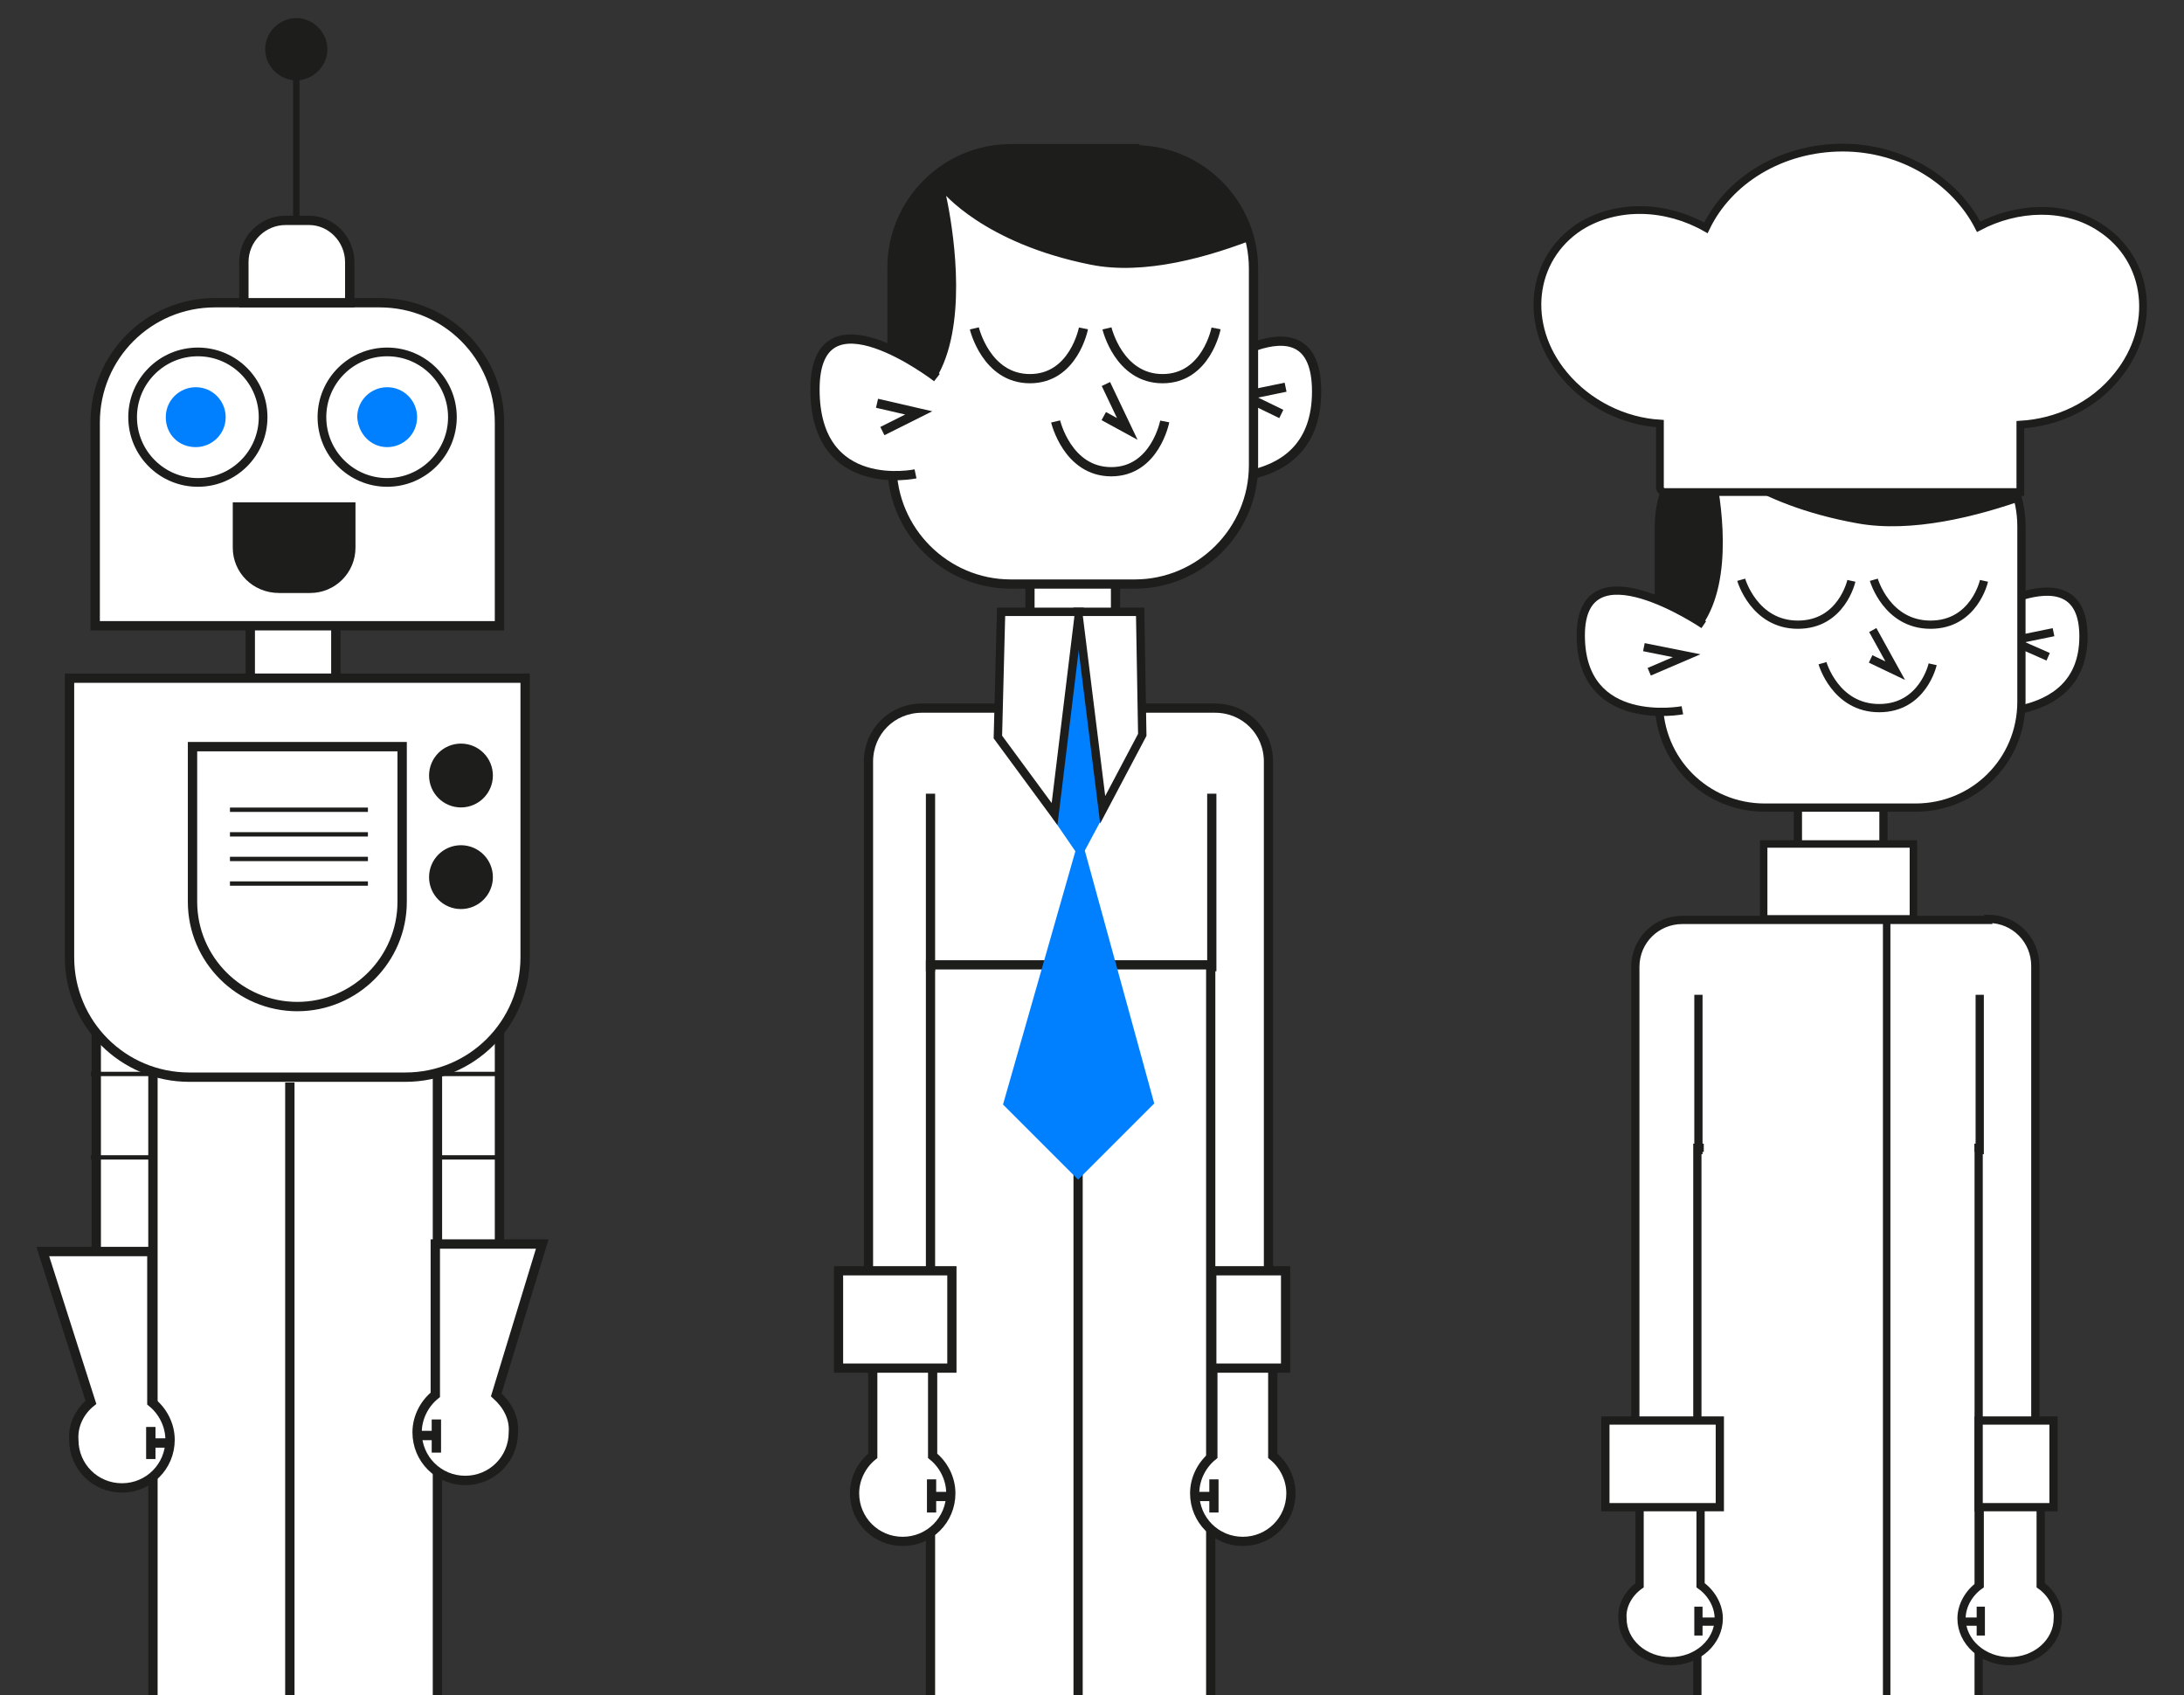 <?xml version="1.0" encoding="utf-8"?>
<!-- Generator: Adobe Illustrator 24.0.3, SVG Export Plug-In . SVG Version: 6.00 Build 0)  -->
<svg version="1.1" id="Livello_1" xmlns="http://www.w3.org/2000/svg" xmlns:xlink="http://www.w3.org/1999/xlink" x="0px" y="0px"
	 viewBox="0 0 204.2 158.5" style="enable-background:new 0 0 204.2 158.5;" xml:space="preserve">
<rect x="0" y="0" width="204.2" height="158.5" fill="#333333" stroke="none"/>
<style type="text/css">
	.st0{clip-path:url(#SVGID_4_);fill:none;stroke:#1D1D1B;stroke-width:0.985;}
	.st1{fill:#FFFFFF;}
	.st2{fill:none;stroke:#1D1D1B;stroke-width:0.863;}
	.st3{clip-path:url(#SVGID_6_);fill:#1D1D1B;}
	.st4{clip-path:url(#SVGID_6_);fill:none;stroke:#1D1D1B;stroke-width:0.292;}
	.st5{fill:#0080FF;}
	.st6{fill:none;stroke:#0080FF;stroke-width:0.392;}
	.st7{fill:none;stroke:#1D1D1B;stroke-width:0.784;}
	.st8{fill:none;stroke:#1D1D1B;stroke-width:0.77;}
	.st9{clip-path:url(#SVGID_8_);fill:#1D1D1B;}
	.st10{clip-path:url(#SVGID_8_);fill:none;stroke:#1D1D1B;stroke-width:0.26;}
	.st11{fill:none;stroke:#1D1D1B;stroke-width:0.874;}
	.st12{fill:#1D1D1B;}
	.st13{fill:none;stroke:#1D1D1B;stroke-width:0.392;}
	.st14{fill:none;stroke:#1D1D1B;stroke-width:0.698;}
	.st15{fill:none;stroke:#1D1D1B;stroke-width:0.725;}
	.st16{fill:none;stroke:#1D1D1B;stroke-width:0.814;}
	.st17{fill:none;stroke:#1D1D1B;stroke-width:0.407;}
	.st18{fill:none;stroke:#1D1D1B;stroke-width:0.61;}
	.st19{fill:none;stroke:#1D1D1B;stroke-width:1.017;}
	.st20{fill:none;stroke:#1D1D1B;stroke-width:0.368;}
</style>
<g>
	<g>
		<defs>
			<rect id="SVGID_1_" x="-58.9" y="-171.7" width="319.5" height="330.3"/>
		</defs>
		<clipPath id="SVGID_2_">
			<use xlink:href="#SVGID_1_"  style="overflow:visible;"/>
		</clipPath>
	</g>
	<g>
		<defs>
			<line id="SVGID_3_" x1="-59.4" y1="-172.2" x2="-59.4" y2="159.2"/>
		</defs>
		<clipPath id="SVGID_4_">
			<use xlink:href="#SVGID_3_"  style="overflow:visible;"/>
		</clipPath>
		<rect x="-58.9" y="-171.7" class="st0" width="319.5" height="330.3"/>
	</g>
</g>
<g>
	<g>
		<path class="st1" d="M111.7,44.5c0,0,11.4,2,11.4-7.9s-11.4-1.1-11.4-1.1"/>
		<path class="st2" d="M111.7,44.5c0,0,11.4,2,11.4-7.9s-11.4-1.1-11.4-1.1"/>
	</g>
	<polyline class="st2" points="120.2,36.2 116.3,37 119.8,38.7 	"/>
	<g>
		<path class="st1" d="M113.6,66.2c2.8,0,5,2.2,5,5v47.7c0,2.8-2.2,5-5,5H86.2c-2.8,0-5-2.2-5-5V71.2c0-2.8,2.2-5,5-5H113.6z"/>
		<path class="st2" d="M113.6,66.2c2.8,0,5,2.2,5,5v47.7c0,2.8-2.2,5-5,5H86.2c-2.8,0-5-2.2-5-5V71.2c0-2.8,2.2-5,5-5H113.6z"/>
		<path class="st1" d="M100.3,42c2.2,0,4,1.8,4,4v19.2c0,2.2-1.8,4-4,4c-2.2,0-4-1.8-4-4V45.9C96.4,43.7,98.1,42,100.3,42"/>
		<path class="st2" d="M100.3,42c2.2,0,4,1.8,4,4v19.2c0,2.2-1.8,4-4,4c-2.2,0-4-1.8-4-4V45.9C96.4,43.7,98.1,42,100.3,42z"/>
		<path class="st1" d="M106.1,14c6.1,0,11.1,5,11.1,11.1v18.4c0,6.1-5,11.1-11.1,11.1H94.5c-6.1,0-11.1-5-11.1-11.1V25
			c0-6.1,5-11.1,11.1-11.1H106.1z"/>
	</g>
	<g>
		<defs>
			<path id="SVGID_5_" d="M94.5,14c-6.1,0-11.1,5-11.1,11.1v18.4c0,6.1,5,11.1,11.1,11.1h11.7c6.1,0,11.1-5,11.1-11.1V25
				c0-6.1-5-11.1-11.1-11.1H94.5z"/>
		</defs>
		<clipPath id="SVGID_6_">
			<use xlink:href="#SVGID_5_"  style="overflow:visible;"/>
		</clipPath>
		<path class="st3" d="M126.1,17.9c0,0-14.2,8.7-24.1,6.7c-10-2-13.8-6.8-13.8-6.8s7.3,29.7-16.6,18.5
			C47.7,25.1,88.5-16.8,126.1,17.9"/>
		<path class="st4" d="M126.1,17.9c0,0-14.2,8.7-24.1,6.7c-10-2-13.8-6.8-13.8-6.8s7.3,29.7-16.6,18.5
			C47.7,25.1,88.5-16.8,126.1,17.9z"/>
	</g>
	<g>
		<path class="st2" d="M106.1,14c6.1,0,11.1,5,11.1,11.1v18.4c0,6.1-5,11.1-11.1,11.1H94.5c-6.1,0-11.1-5-11.1-11.1V25
			c0-6.1,5-11.1,11.1-11.1H106.1z"/>
		<path class="st2" d="M101.3,30.7c0,0-0.9,4.7-5,4.7c-4.1,0-5.2-4.7-5.2-4.7"/>
		<path class="st2" d="M108.9,39.4c0,0-0.9,4.7-5,4.7s-5.2-4.7-5.2-4.7"/>
		<path class="st2" d="M113.7,30.7c0,0-0.9,4.7-5,4.7s-5.2-4.7-5.2-4.7"/>
		<path class="st1" d="M85.6,44.3c0,0-9.4,2-9.4-7.9s11.4-1.1,11.4-1.1"/>
		<path class="st2" d="M85.6,44.3c0,0-9.4,2-9.4-7.9s11.4-1.1,11.4-1.1"/>
	</g>
	<polyline class="st2" points="103.4,35.9 105.4,40.1 103.2,38.9 	"/>
	<rect x="87" y="90.2" class="st1" width="26.3" height="68.3"/>
	<g>
		<polygon class="st2" points="113.2,90.2 113.2,90.2 113.2,229.8 87,229.8 87,90.2 		"/>
		<line class="st2" x1="100.8" y1="100.7" x2="100.8" y2="229.2"/>
		<path class="st2" d="M106.1,98.7c0,0-0.9,2.3-5,2.3c-4.1,0-5.3-2.3-5.3-2.3"/>
		<path class="st1" d="M81.6,136.1v-13.9h5.6v13.9c1,0.8,1.7,2.1,1.7,3.5c0,2.5-2,4.5-4.5,4.5c-2.5,0-4.5-2-4.5-4.5
			C79.9,138.2,80.6,136.9,81.6,136.1"/>
		<path class="st2" d="M81.6,136.1v-13.9h5.6v13.9c1,0.8,1.7,2.1,1.7,3.5c0,2.5-2,4.5-4.5,4.5c-2.5,0-4.5-2-4.5-4.5
			C79.9,138.2,80.6,136.9,81.6,136.1z"/>
	</g>
	<line class="st2" x1="87.1" y1="138.3" x2="87.1" y2="141.4"/>
	<line class="st2" x1="88.8" y1="139.9" x2="87.1" y2="139.9"/>
	<g>
		<path class="st1" d="M119,136.1v-13.9h-5.6v13.9c-1,0.8-1.7,2.1-1.7,3.5c0,2.5,2,4.5,4.5,4.5c2.5,0,4.5-2,4.5-4.5
			C120.7,138.2,120,136.9,119,136.1"/>
		<path class="st2" d="M119,136.1v-13.9h-5.6v13.9c-1,0.8-1.7,2.1-1.7,3.5c0,2.5,2,4.5,4.5,4.5c2.5,0,4.5-2,4.5-4.5
			C120.7,138.2,120,136.9,119,136.1z"/>
	</g>
	<line class="st2" x1="113.5" y1="138.3" x2="113.5" y2="141.4"/>
	<line class="st2" x1="111.8" y1="139.9" x2="113.5" y2="139.9"/>
	<rect x="113.3" y="118.8" class="st1" width="6.9" height="9.1"/>
	<rect x="113.3" y="118.8" class="st2" width="6.9" height="9.1"/>
	<rect x="78.4" y="118.8" class="st1" width="10.6" height="9.1"/>
	<rect x="78.4" y="118.8" class="st2" width="10.6" height="9.1"/>
	<line class="st2" x1="87" y1="90.8" x2="87" y2="74.2"/>
	<line class="st2" x1="113.3" y1="90.8" x2="113.3" y2="74.2"/>
	<polyline class="st2" points="82,37.7 85.9,38.6 82.5,40.3 	"/>
	<polygon class="st5" points="98.6,76.4 101,79.9 103.3,75.6 101.4,57.6 	"/>
	<polygon class="st6" points="98.6,76.4 101,79.9 103.3,75.6 101.4,57.6 	"/>
	<polygon class="st1" points="93.3,68.9 98.6,76.1 100.9,57.2 93.6,57.2 	"/>
	<polygon class="st7" points="93.3,68.9 98.6,76.1 100.9,57.2 93.6,57.2 	"/>
	<polygon class="st5" points="94,103.2 100.8,110 107.7,103.1 101,78.7 	"/>
	<polygon class="st6" points="94,103.2 100.8,110 107.7,103.1 101,78.7 	"/>
	<polygon class="st1" points="106.8,68.7 103.1,75.7 100.8,57.2 106.6,57.2 	"/>
	<polygon class="st7" points="106.8,68.7 103.1,75.7 100.8,57.2 106.6,57.2 	"/>
	<g>
		<path class="st1" d="M183.3,66.5c0,0,11.5,1.8,11.5-7c0-8.8-11.5-1-11.5-1"/>
		<path class="st8" d="M183.3,66.5c0,0,11.5,1.8,11.5-7c0-8.8-11.5-1-11.5-1"/>
	</g>
	<polyline class="st8" points="192,59.1 188.1,59.9 191.5,61.4 	"/>
	<g>
		<path class="st1" d="M185.9,85.9c2.5,0,4.4,2,4.4,4.4v42.5c0,2.5-2,4.4-4.4,4.4h-28.6c-2.5,0-4.4-2-4.4-4.4V90.4
			c0-2.5,2-4.4,4.4-4.4H185.9z"/>
		<path class="st8" d="M185.9,85.9c2.5,0,4.4,2,4.4,4.4v42.5c0,2.5-2,4.4-4.4,4.4h-28.6c-2.5,0-4.4-2-4.4-4.4V90.4
			c0-2.5,2-4.4,4.4-4.4H185.9z"/>
		<path class="st1" d="M172.1,64.3c2.2,0,4,1.8,4,4v12.4c0,2.2-1.8,4-4,4c-2.2,0-4-1.8-4-4V68.3C168.1,66.1,169.9,64.3,172.1,64.3"
			/>
		<path class="st8" d="M172.1,64.3c2.2,0,4,1.8,4,4v12.4c0,2.2-1.8,4-4,4c-2.2,0-4-1.8-4-4V68.3C168.1,66.1,169.9,64.3,172.1,64.3z"
			/>
		<path class="st1" d="M179.1,39.3c5.5,0,9.9,4.4,9.9,9.9v16.4c0,5.5-4.4,9.9-9.9,9.9H165c-5.5,0-9.9-4.4-9.9-9.9V49.2
			c0-5.5,4.4-9.9,9.9-9.9H179.1z"/>
	</g>
	<g>
		<defs>
			<path id="SVGID_7_" d="M165,39.3c-5.5,0-9.9,4.4-9.9,9.9v16.4c0,5.5,4.4,9.9,9.9,9.9h14.2c5.5,0,9.9-4.4,9.9-9.9V49.2
				c0-5.5-4.4-9.9-9.9-9.9H165z"/>
		</defs>
		<clipPath id="SVGID_8_">
			<use xlink:href="#SVGID_7_"  style="overflow:visible;"/>
		</clipPath>
		<path class="st9" d="M197.9,42.8c0,0-14.2,7.8-24.2,6s-13.8-6.1-13.8-6.1s7.3,26.5-16.6,16.5C119.4,49.2,160.2,11.9,197.9,42.8"/>
		<path class="st10" d="M197.9,42.8c0,0-14.2,7.8-24.2,6s-13.8-6.1-13.8-6.1s7.3,26.5-16.6,16.5C119.4,49.2,160.2,11.9,197.9,42.8z"
			/>
	</g>
	<g>
		<path class="st8" d="M179.1,39.3c5.5,0,9.9,4.4,9.9,9.9v16.4c0,5.5-4.4,9.9-9.9,9.9H165c-5.5,0-9.9-4.4-9.9-9.9V49.2
			c0-5.5,4.4-9.9,9.9-9.9H179.1z"/>
		<path class="st8" d="M173.1,54.3c0,0-0.9,4.1-5,4.1c-4.1,0-5.3-4.2-5.3-4.2"/>
		<path class="st8" d="M180.7,62.1c0,0-0.9,4.1-5,4.1c-4.1,0-5.3-4.2-5.3-4.2"/>
		<path class="st8" d="M185.5,54.3c0,0-0.9,4.1-5,4.1c-4.1,0-5.3-4.2-5.3-4.2"/>
		<path class="st1" d="M157.3,66.4c0,0-9.5,1.8-9.5-7c0-8.8,11.5-1,11.5-1"/>
		<path class="st8" d="M157.3,66.4c0,0-9.5,1.8-9.5-7c0-8.8,11.5-1,11.5-1"/>
	</g>
	<polyline class="st8" points="175.1,58.9 177.2,62.7 174.9,61.6 	"/>
	<rect x="158.7" y="107.3" class="st1" width="26.4" height="51.2"/>
	<g>
		<polygon class="st8" points="185,107.3 185,107.3 185,231.7 158.7,231.7 158.7,107.3 		"/>
		<line class="st8" x1="172.5" y1="116.7" x2="172.5" y2="231.2"/>
		<path class="st8" d="M177.9,114.9c0,0-0.9,2-5,2c-4.1,0-5.3-2.1-5.3-2.1"/>
		<path class="st1" d="M153.3,148.2v-12.4h5.7v12.4c1,0.7,1.7,1.9,1.7,3.1c0,2.2-2,4-4.5,4s-4.5-1.8-4.5-4
			C151.6,150.1,152.3,148.9,153.3,148.2"/>
		<path class="st8" d="M153.3,148.2v-12.4h5.7v12.4c1,0.7,1.7,1.9,1.7,3.1c0,2.2-2,4-4.5,4s-4.5-1.8-4.5-4
			C151.6,150.1,152.3,148.9,153.3,148.2z"/>
	</g>
	<line class="st8" x1="158.8" y1="150.2" x2="158.8" y2="152.9"/>
	<line class="st8" x1="160.6" y1="151.6" x2="158.8" y2="151.6"/>
	<g>
		<path class="st1" d="M190.8,148.2v-12.4h-5.7v12.4c-1,0.7-1.7,1.9-1.7,3.1c0,2.2,2,4,4.5,4s4.5-1.8,4.5-4
			C192.5,150.1,191.8,148.9,190.8,148.2"/>
		<path class="st8" d="M190.8,148.2v-12.4h-5.7v12.4c-1,0.7-1.7,1.9-1.7,3.1c0,2.2,2,4,4.5,4s4.5-1.8,4.5-4
			C192.5,150.1,191.8,148.9,190.8,148.2z"/>
	</g>
	<line class="st8" x1="185.2" y1="150.2" x2="185.2" y2="152.9"/>
	<line class="st8" x1="183.5" y1="151.6" x2="185.2" y2="151.6"/>
	<rect x="185" y="132.8" class="st1" width="7" height="8.1"/>
	<rect x="185" y="132.8" class="st8" width="7" height="8.1"/>
	<rect x="150.1" y="132.8" class="st1" width="10.7" height="8.1"/>
	<rect x="150.1" y="132.8" class="st8" width="10.7" height="8.1"/>
	<line class="st8" x1="158.8" y1="107.9" x2="158.8" y2="93"/>
	<line class="st8" x1="185.1" y1="107.9" x2="185.1" y2="93"/>
	<polyline class="st8" points="153.7,60.5 157.7,61.3 154.2,62.8 	"/>
	<g>
		<path class="st1" d="M14,66.3c-2.8,0-5,2.3-5,5v48.3c0,2.8,2.3,5,5,5h27.7c2.8,0,5-2.3,5-5V71.3c0-2.8-2.3-5-5-5H14z"/>
		<path class="st11" d="M14,66.3c-2.8,0-5,2.3-5,5v48.3c0,2.8,2.3,5,5,5h27.7c2.8,0,5-2.3,5-5V71.3c0-2.8-2.3-5-5-5H14z"/>
		<path class="st1" d="M27.4,41.7c-2.2,0-4,1.8-4,4v19.4c0,2.2,1.8,4,4,4s4-1.8,4-4V45.7C31.4,43.5,29.6,41.7,27.4,41.7"/>
		<path class="st11" d="M27.4,41.7c-2.2,0-4,1.8-4,4v19.4c0,2.2,1.8,4,4,4s4-1.8,4-4V45.7C31.4,43.5,29.6,41.7,27.4,41.7z"/>
		<path class="st1" d="M20.1,28.3c-6.2,0-11.2,5-11.2,11.2v19h37.8v-19c0-6.2-5-11.2-11.2-11.2H20.1z"/>
		<path class="st11" d="M20.1,28.3c-6.2,0-11.2,5-11.2,11.2v19h37.8v-19c0-6.2-5-11.2-11.2-11.2H20.1z"/>
		<path class="st12" d="M29,55c2.1,0,3.8-1.7,3.8-3.8v-3.8H22.2v3.8c0,2.1,1.7,3.8,3.9,3.8H29z"/>
		<path class="st11" d="M29,55c2.1,0,3.8-1.7,3.8-3.8v-3.8H22.2v3.8c0,2.1,1.7,3.8,3.9,3.8H29z"/>
		<path class="st1" d="M26.7,20.6c-2.1,0-3.9,1.7-3.9,3.9v3.8h9.9v-3.8c0-2.1-1.7-3.9-3.8-3.9H26.7z"/>
		<path class="st11" d="M26.7,20.6c-2.1,0-3.9,1.7-3.9,3.9v3.8h9.9v-3.8c0-2.1-1.7-3.9-3.8-3.9H26.7z"/>
	</g>
	<rect x="14.3" y="80.6" class="st1" width="26.6" height="77.9"/>
	<g>
		<polygon class="st11" points="14.3,80.6 14.3,80.6 14.3,230.2 40.9,230.2 40.9,80.6 		"/>
		<line class="st11" x1="27.1" y1="101.2" x2="27.1" y2="230.2"/>
		<path class="st1" d="M46.4,130.4l4.3-14.1h-10v14.1c-1,0.8-1.7,2.1-1.7,3.5c0,2.5,2,4.5,4.5,4.5c2.5,0,4.5-2,4.5-4.5
			C48.1,132.5,47.4,131.3,46.4,130.4"/>
		<path class="st11" d="M46.4,130.4l4.3-14.1h-10v14.1c-1,0.8-1.7,2.1-1.7,3.5c0,2.5,2,4.5,4.5,4.5c2.5,0,4.5-2,4.5-4.5
			C48.1,132.5,47.4,131.3,46.4,130.4z"/>
	</g>
	<line class="st11" x1="40.8" y1="132.7" x2="40.8" y2="135.8"/>
	<line class="st11" x1="39" y1="134.2" x2="40.8" y2="134.2"/>
	<g>
		<path class="st1" d="M8.5,131.1L4,117h10.2v14.1c1,0.8,1.7,2.1,1.7,3.5c0,2.5-2,4.5-4.5,4.5c-2.5,0-4.5-2-4.5-4.5
			C6.8,133.2,7.5,131.9,8.5,131.1"/>
		<path class="st11" d="M8.5,131.1L4,117h10.2v14.1c1,0.8,1.7,2.1,1.7,3.5c0,2.5-2,4.5-4.5,4.5c-2.5,0-4.5-2-4.5-4.5
			C6.8,133.2,7.5,131.9,8.5,131.1z"/>
	</g>
	<line class="st11" x1="14.1" y1="133.4" x2="14.1" y2="136.4"/>
	<line class="st11" x1="15.8" y1="134.9" x2="14.1" y2="134.9"/>
	<rect x="7.2" y="84.9" class="st1" width="7" height="9.2"/>
	<line class="st11" x1="40.9" y1="91.1" x2="40.9" y2="74.3"/>
	<line class="st11" x1="14.2" y1="91.1" x2="14.2" y2="74.3"/>
	<line class="st13" x1="9.6" y1="89.8" x2="13.9" y2="89.8"/>
	<rect x="164.9" y="78.9" class="st1" width="14" height="7"/>
	<rect x="164.9" y="78.9" class="st14" width="14" height="7"/>
	<rect x="159.3" y="96.6" class="st1" width="25.3" height="35.4"/>
	<rect x="162.3" y="123.5" class="st1" width="18.1" height="35"/>
	<g>
		<line class="st14" x1="176.4" y1="86.3" x2="176.4" y2="158.6"/>
		<path class="st1" d="M196.4,21.3c-3.3-2.2-7.8-2-11.4-0.1c-2.2-4.3-7.1-7.4-12.7-7.4c-5.8,0-10.7,3.1-12.8,7.5
			c-3.7-2.1-8.3-2.3-11.8-0.1c-4.6,3-5.3,9.2-1.5,13.8c2.3,2.8,5.7,4.4,9,4.6l0,6c0,0,0,0.3,0.4,0.4l33.3,0l0-6.3
			c3.4-0.2,6.8-1.7,9.1-4.6C201.7,30.5,201,24.3,196.4,21.3"/>
		<path class="st15" d="M196.4,21.3c-3.3-2.2-7.8-2-11.4-0.1c-2.2-4.3-7.1-7.4-12.7-7.4c-5.8,0-10.7,3.1-12.8,7.5
			c-3.7-2.1-8.3-2.3-11.8-0.1c-4.6,3-5.3,9.2-1.5,13.8c2.3,2.8,5.7,4.4,9,4.6l0,6c0,0,0,0.3,0.4,0.4l33.3,0l0-6.3
			c3.4-0.2,6.8-1.7,9.1-4.6C201.7,30.5,201,24.3,196.4,21.3z"/>
		<circle class="st16" cx="36.2" cy="39" r="6.1"/>
		<path class="st1" d="M18.5,45.2c3.4,0,6.1-2.7,6.1-6.1c0-3.4-2.7-6.1-6.1-6.1s-6.1,2.7-6.1,6.1C12.4,42.4,15.1,45.2,18.5,45.2"/>
		<circle class="st16" cx="18.5" cy="39" r="6.1"/>
		<path class="st5" d="M36.2,41.8c1.5,0,2.8-1.2,2.8-2.8c0-1.5-1.2-2.8-2.8-2.8c-1.5,0-2.8,1.2-2.8,2.8
			C33.5,40.6,34.7,41.8,36.2,41.8"/>
		<path class="st5" d="M18.3,41.8c1.5,0,2.8-1.2,2.8-2.8c0-1.5-1.2-2.8-2.8-2.8c-1.5,0-2.8,1.2-2.8,2.8
			C15.5,40.6,16.7,41.8,18.3,41.8"/>
	</g>
	<line class="st17" x1="40.9" y1="100.4" x2="46.8" y2="100.4"/>
	<line class="st17" x1="8.5" y1="100.4" x2="14.3" y2="100.4"/>
	<line class="st17" x1="40.9" y1="108.2" x2="46.8" y2="108.2"/>
	<line class="st17" x1="8.5" y1="108.2" x2="14.3" y2="108.2"/>
	<g>
		<path class="st1" d="M17.7,100.7c-6.2,0-11.2-5-11.2-11.2V63.4h42.6v26.1c0,6.2-5,11.2-11.2,11.2H17.7z"/>
		<path class="st11" d="M17.7,100.7c-6.2,0-11.2-5-11.2-11.2V63.4h42.6v26.1c0,6.2-5,11.2-11.2,11.2H17.7z"/>
		<path class="st1" d="M27.8,94.1c5.4,0,9.8-4.4,9.8-9.8V69.8H18v14.5C18,89.7,22.4,94.1,27.8,94.1"/>
		<path class="st11" d="M27.8,94.1c5.4,0,9.8-4.4,9.8-9.8V69.8H18v14.5C18,89.7,22.4,94.1,27.8,94.1z"/>
	</g>
	<line class="st18" x1="27.7" y1="20.3" x2="27.7" y2="7.1"/>
	<g>
		<path class="st12" d="M27.7,7c1.3,0,2.4-1.1,2.4-2.4s-1.1-2.4-2.4-2.4c-1.3,0-2.4,1.1-2.4,2.4S26.4,7,27.7,7"/>
		<path class="st19" d="M27.7,7c1.3,0,2.4-1.1,2.4-2.4s-1.1-2.4-2.4-2.4c-1.3,0-2.4,1.1-2.4,2.4S26.4,7,27.7,7z"/>
		<path class="st12" d="M43.1,75.3c1.5,0,2.8-1.2,2.8-2.8c0-1.5-1.2-2.8-2.8-2.8c-1.5,0-2.8,1.2-2.8,2.8
			C40.4,74.1,41.6,75.3,43.1,75.3"/>
		<circle class="st20" cx="43.1" cy="72.5" r="2.8"/>
		<path class="st12" d="M43.1,84.8c1.5,0,2.8-1.2,2.8-2.8c0-1.5-1.2-2.8-2.8-2.8c-1.5,0-2.8,1.2-2.8,2.8
			C40.4,83.5,41.6,84.8,43.1,84.8"/>
		<circle class="st20" cx="43.1" cy="82" r="2.8"/>
	</g>
	<line class="st17" x1="21.5" y1="75.7" x2="34.4" y2="75.7"/>
	<line class="st17" x1="21.5" y1="78" x2="34.4" y2="78"/>
	<line class="st17" x1="21.5" y1="80.3" x2="34.4" y2="80.3"/>
	<line class="st17" x1="21.5" y1="82.6" x2="34.4" y2="82.6"/>
</g>
</svg>
